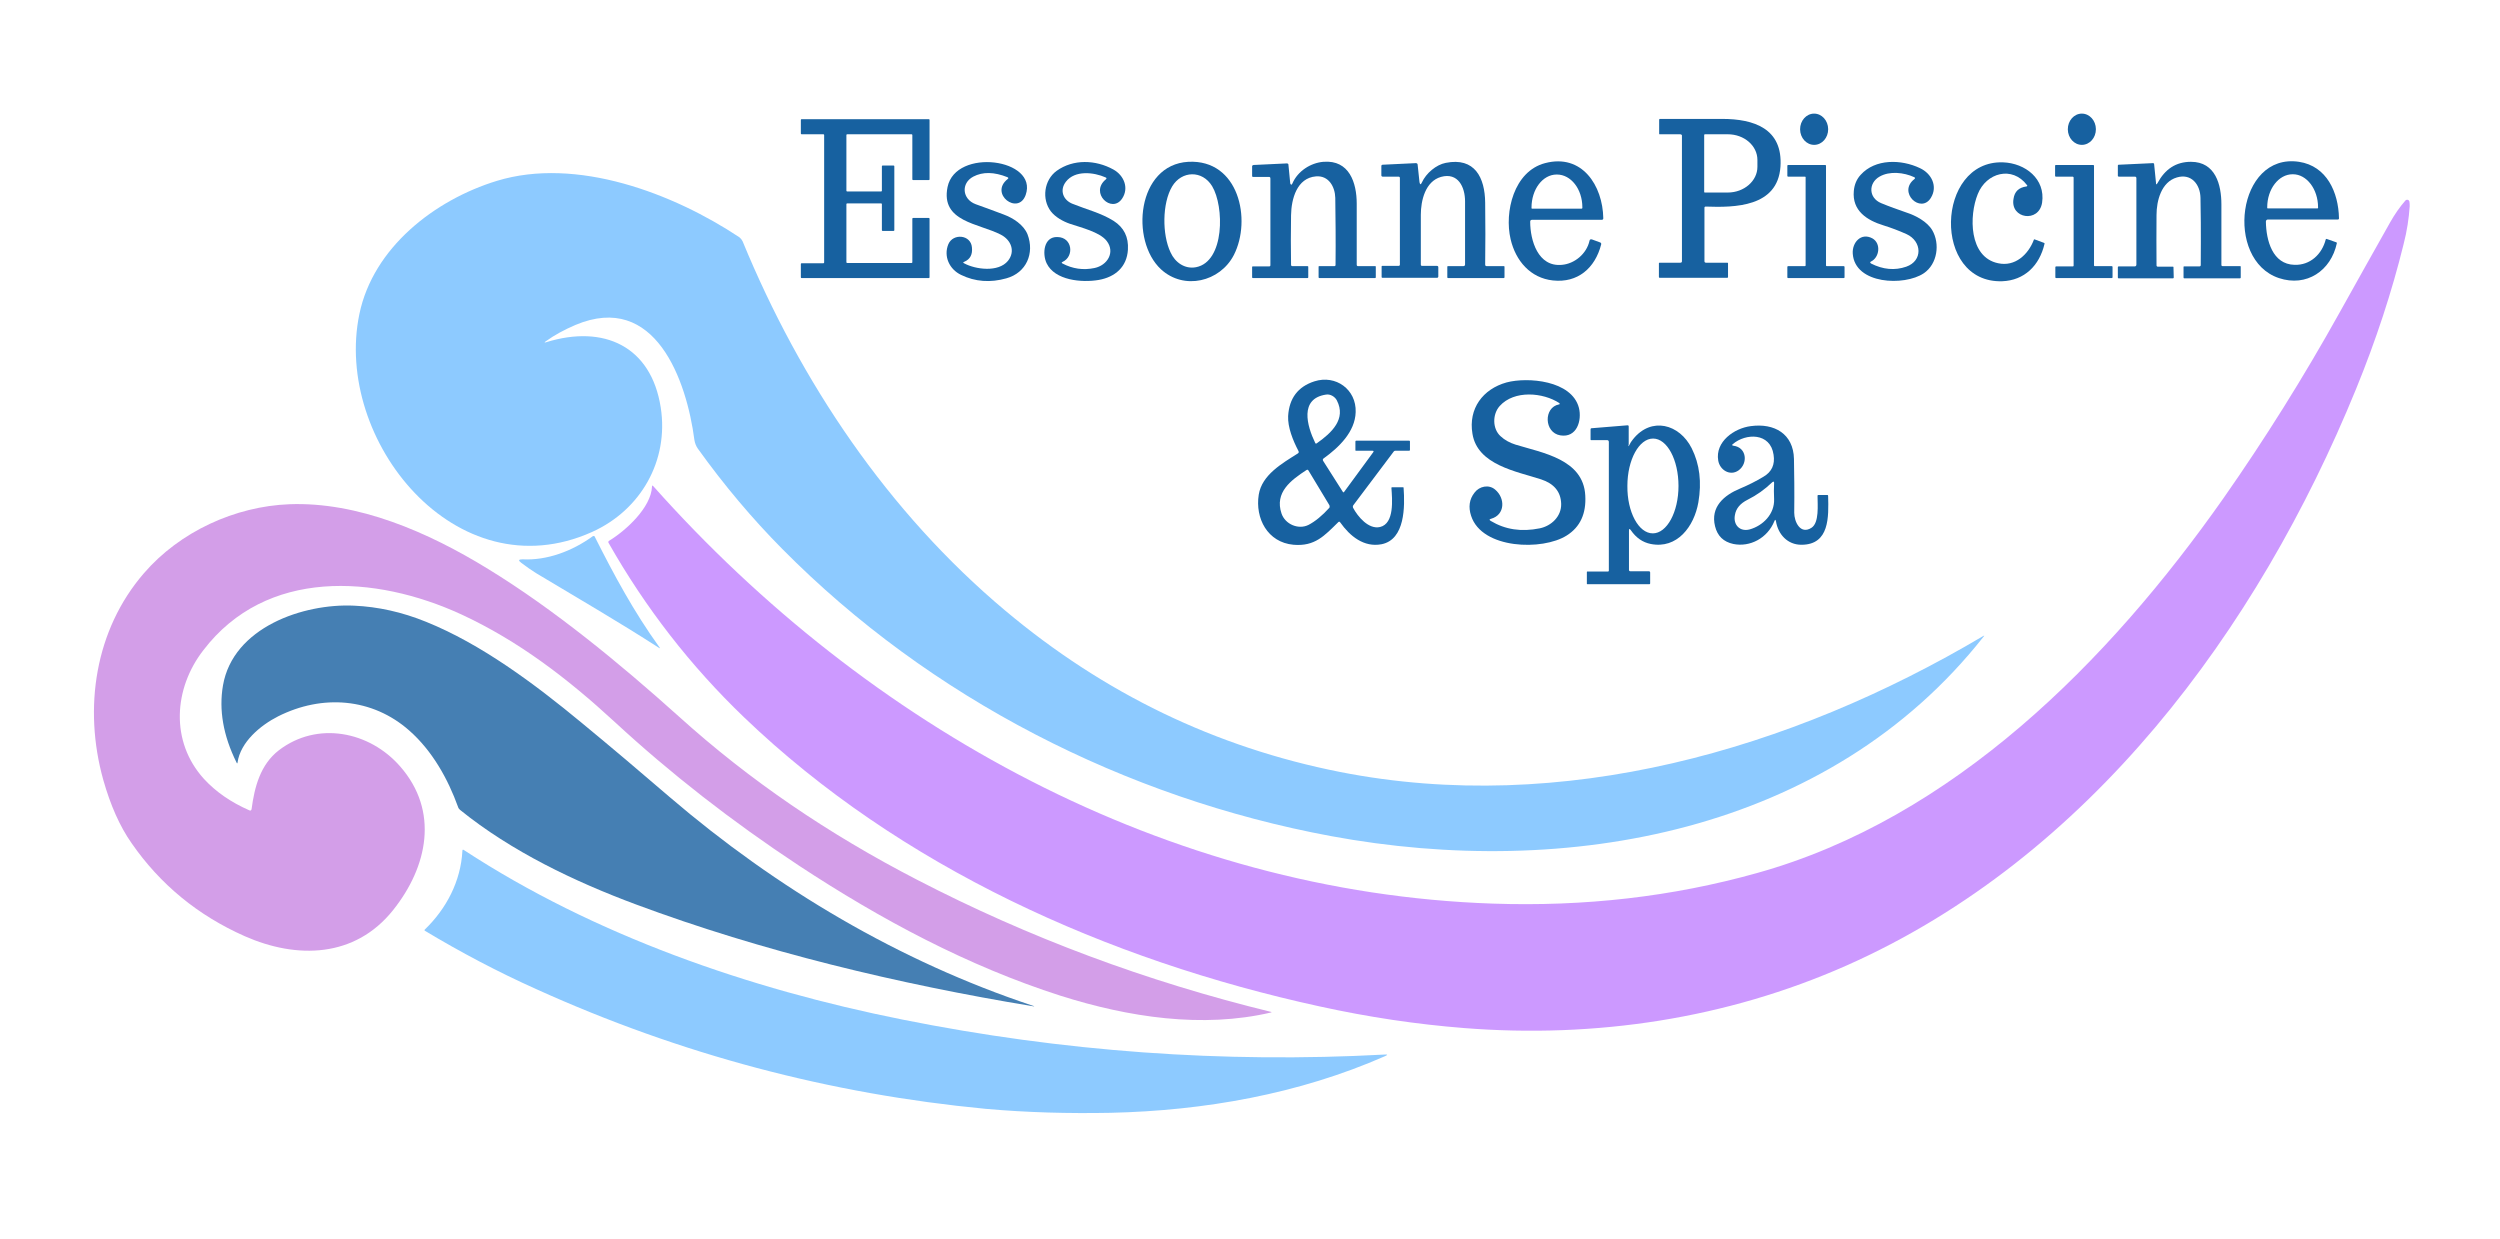 <?xml version="1.0" encoding="utf-8"?>
<!-- Generator: Adobe Illustrator 28.3.0, SVG Export Plug-In . SVG Version: 6.00 Build 0)  -->
<svg version="1.1" id="Calque_1" xmlns="http://www.w3.org/2000/svg" xmlns:xlink="http://www.w3.org/1999/xlink" x="0px" y="0px"
	 viewBox="0 0 944 468" style="enable-background:new 0 0 944 468;" xml:space="preserve">
<style type="text/css">
	.st0{fill:#1761A0;}
	.st1{fill:#8DCAFF;}
	.st2{fill:#CC99FF;}
	.st3{fill:#D39EE8;}
	.st4{fill:#165F9F;fill-opacity:0.796;}
</style>
<ellipse transform="matrix(1 -6.981287e-03 6.981287e-03 1 -0.324 4.784)" class="st0" cx="685" cy="48.8" rx="5.3" ry="5.9"/>
<ellipse transform="matrix(1 -5.236017e-03 5.236017e-03 1 -0.245 4.117)" class="st0" cx="786.1" cy="48.8" rx="5.3" ry="5.9"/>
<path class="st0" d="M319.9,72.3h12.8c0.2,0,0.3-0.1,0.3-0.3v0v-9.2c0-0.2,0.1-0.3,0.3-0.3l0,0h4.1c0.2,0,0.3,0.1,0.3,0.3
	c0,0,0,0,0,0v24.1c0,0.2-0.1,0.3-0.3,0.3l0,0h-4.1c-0.2,0-0.3-0.1-0.3-0.3v0v-9.8c0-0.2-0.1-0.3-0.3-0.3l0,0l-12.8,0
	c-0.2,0-0.3,0.1-0.3,0.3v0V99c0,0.2,0.1,0.3,0.3,0.3l0,0l24.3,0c0.2,0,0.3-0.1,0.3-0.3v0l0-16.4c0-0.2,0.1-0.3,0.3-0.3l0,0l5.9,0
	c0.2,0,0.3,0.1,0.3,0.3v22.1c0,0.2-0.1,0.3-0.3,0.3h-48c-0.2,0-0.3-0.1-0.3-0.3v0l0-5c0-0.2,0.1-0.3,0.3-0.3l0,0l8.2,0
	c0.2,0,0.3-0.1,0.3-0.3v0V51c0-0.2-0.1-0.3-0.3-0.3l0,0h-8.2c-0.2,0-0.3-0.1-0.3-0.3l0-5.1c0-0.2,0.1-0.3,0.3-0.3l0,0h48
	c0.2,0,0.3,0.1,0.3,0.3v22.4c0,0.2-0.1,0.3-0.3,0.3l-5.9,0c-0.2,0-0.3-0.1-0.3-0.3v0V51c0-0.2-0.1-0.3-0.3-0.3h-24.3
	c-0.2,0-0.3,0.1-0.3,0.3c0,0,0,0,0,0V72C319.6,72.1,319.7,72.3,319.9,72.3L319.9,72.3z"/>
<path class="st0" d="M634.4,50.7h-7.7c-0.2,0-0.2-0.1-0.2-0.3l0-5.2c0-0.1,0.1-0.3,0.3-0.3l0,0c7.3,0,15.2,0,23.5,0
	c11.9,0,23,3.6,22,18.1C671.2,78.2,655.1,78.4,644,78c-0.2,0-0.4,0.2-0.4,0.4c0,0,0,0,0,0v20.2c0,0.4,0.2,0.6,0.6,0.6h8.1
	c0.1,0,0.2,0.1,0.2,0.2l0,5.2c0,0.2-0.1,0.3-0.3,0.3h-25.5c-0.2,0-0.3-0.1-0.3-0.3l0-5.2c0-0.1,0.1-0.2,0.2-0.2l7.9,0
	c0.4,0,0.6-0.2,0.6-0.6V51.4C635.2,51,634.9,50.7,634.4,50.7z M643.5,51l0,21.5c0,0.1,0.1,0.2,0.2,0.2l8.7,0
	c6.2,0,11.2-4.4,11.2-9.7v-2.6c0-5.4-5-9.7-11.2-9.7c0,0,0,0,0,0l-8.7,0C643.6,50.7,643.5,50.9,643.5,51z"/>
<path class="st0" d="M364,99.4c4.4,2.4,13,3.5,16.6-0.9c2.9-3.6,1.2-7.9-2.7-9.9c-8.3-4.3-22.8-4.8-20.1-18
	c3.1-14.9,34.3-10.7,29.5,3c-2.8,7.9-13.9-0.4-6.8-6c0.4-0.3,0.3-0.5-0.1-0.7c-5-2-9.3-2.1-12.9-0.2c-4.7,2.5-4.2,8.5,0.9,10.4
	c3.6,1.3,7.2,2.6,10.6,3.9c3.5,1.3,7.5,3.8,9,7.5c2.7,7.1-0.4,14.5-8,16.6c-6,1.7-11.8,1.3-17.1-1.3c-4.4-2.1-6.7-7-4.8-11.6
	c1.8-4.2,8.5-3.6,8.9,1.2c0.3,2.7-0.7,4.5-2.8,5.4C363.6,99,363.6,99.2,364,99.4z"/>
<path class="st0" d="M401.2,98.9c-0.4,0.2-0.4,0.4,0,0.6c3.8,2,7.8,2.6,12.1,1.7c4.8-1,7.9-5.9,4.6-10.2c-2.6-3.4-9.8-5.1-13.9-6.5
	c-2.6-0.9-5.5-2.5-7.2-4.7c-3.5-4.6-2.6-11.8,2.2-15.3c6.3-4.5,14.7-4.2,21.4-0.5c4,2.2,6,7,3.3,11c-3.9,5.8-12.4-2.2-6.1-7.3
	c0.3-0.3,0.3-0.5-0.1-0.7c-4.5-2-11.6-2.8-15,1.6c-2.5,3.2-1.1,7,2.6,8.4c5.2,2.1,10.6,3.4,15.4,6.4c3.9,2.5,5.7,6.1,5.4,10.9
	c-0.4,6.5-4.8,10.3-11,11.4c-6.4,1.1-16.6,0.2-19.7-6.3c-1.7-3.6-1.1-10.1,4.1-9.9C405,89.6,405.7,96.9,401.2,98.9z"/>
<path class="st0" d="M465.9,96.3c-5.2,10.1-18.8,13.4-27.5,5.4c-11.7-10.8-9.1-39.5,10.3-40.6C467.8,60.1,472.7,83,465.9,96.3z
	 M451.6,100.9c10.9-2.1,10.7-23,6.1-30.6c-3.7-6.1-11.5-5.9-15.1,0.1c-3.8,6.4-3.8,18.2-0.6,24.9
	C443.7,99.1,447.4,101.7,451.6,100.9z"/>
<path class="st0" d="M488,69.3c2-4.7,6.9-7.8,11.7-8.2c9.8-0.8,12.6,7.9,12.6,15.8c0,7.7,0,15.4,0,23.1c0,0.3,0.2,0.5,0.5,0.5h6.5
	c0.2,0,0.2,0.1,0.2,0.2l0,4c0,0.2-0.1,0.3-0.3,0.3h-21c-0.1,0-0.3-0.1-0.3-0.3c0,0,0,0,0,0v-4c0-0.2,0.1-0.2,0.2-0.2h5.7
	c0.4,0,0.5-0.2,0.5-0.5c0.1-9.4,0-17.8-0.1-25.3c-0.1-4.2-2.5-8.5-7.3-8.1c-7.2,0.6-9.3,8.5-9.4,14.7c-0.1,6.4-0.1,12.6,0,18.7
	c0,0.3,0.2,0.5,0.5,0.5h5.7c0.2,0,0.3,0.1,0.3,0.2l0,4c0,0.2-0.1,0.3-0.3,0.3h-20.6c-0.2,0-0.3-0.1-0.3-0.3v-3.9
	c0-0.1,0.1-0.2,0.2-0.2l0,0l6.2,0c0.4,0,0.5-0.2,0.5-0.5l0-32.7c0-0.4-0.2-0.6-0.5-0.6h-6c-0.3,0-0.4-0.1-0.4-0.4l0-3.6
	c0-0.3,0.2-0.4,0.5-0.5l12.7-0.6c0.2,0,0.5,0.2,0.5,0.4l0.7,7.2C487.5,69.9,487.7,69.9,488,69.3z"/>
<path class="st0" d="M536.9,68.9c1.6-3.5,5.4-6.7,9-7.4c11-2.2,14.8,5.6,14.9,15c0.1,8.1,0.1,15.9,0,23.4c0,0.4,0.2,0.6,0.6,0.6h6.5
	c0.1,0,0.2,0.1,0.2,0.2l0,4c0,0.1-0.1,0.3-0.3,0.3l0,0h-21c-0.2,0-0.3-0.1-0.3-0.3v-4c0-0.1,0.1-0.2,0.2-0.2l5.8,0
	c0.4,0,0.7-0.2,0.7-0.6c0-7.9,0-15.9,0-23.9c0-5.3-2.6-11-9.1-9.2c-5.9,1.7-7.6,8.9-7.6,14.3c0,6.2,0,12.5,0,18.8
	c0,0.4,0.2,0.5,0.6,0.5h5.5c0.3,0,0.5,0.2,0.5,0.5v3.5c0,0.3-0.2,0.5-0.5,0.5H522c-0.2,0-0.3-0.1-0.3-0.3l0-4c0-0.1,0.1-0.2,0.2-0.2
	l6.2,0c0.3,0,0.5-0.2,0.5-0.5V67.2c0-0.3-0.2-0.5-0.5-0.5h-6c-0.3,0-0.5-0.2-0.5-0.5v-3.5c0-0.3,0.2-0.5,0.5-0.5l12.5-0.6
	c0.4,0,0.7,0.2,0.7,0.6l0.7,6.6C536.2,69.8,536.5,69.8,536.9,68.9z"/>
<path class="st0" d="M577.8,83.7c0,7,2.9,17.2,12,16.3c4.7-0.4,9.3-4.1,10.4-9.1c0.1-0.5,0.4-0.6,0.9-0.5l3,1.1
	c0.4,0.1,0.6,0.4,0.5,0.8c-2.3,9-8.9,14.6-18.2,13.6c-8.5-0.9-14.1-7.4-16-15.6c-2.4-10.2,1.2-25.6,13-28.7c14-3.7,21.8,8.5,22,20.8
	c0,0.4-0.2,0.6-0.6,0.6h-26.3C578,83,577.8,83.3,577.8,83.7z M578.5,78.8l18.7,0c0.1,0,0.3-0.1,0.3-0.3c0,0,0,0,0,0v-0.2
	c0-6.9-4.3-12.4-9.6-12.4h-0.1c-5.3,0-9.5,5.6-9.5,12.5c0,0,0,0,0,0v0.2C578.3,78.7,578.4,78.8,578.5,78.8L578.5,78.8z"/>
<path class="st0" d="M706.5,99.5c4.5,2.3,9,2.7,13.3,1.2c6.3-2.2,6-9.6,0.1-12.3c-2.9-1.3-5.8-2.4-8.7-3.3
	c-6.2-1.9-11.9-5.5-11.2-13c0.2-2.4,1.1-4.5,2.6-6.1c5.5-6.1,15.3-5.9,22.4-2.5c4.3,2,6.8,6.8,4.1,11.2c-3.8,6.2-12.7-2.1-6.2-7.1
	c0.3-0.3,0.3-0.5-0.1-0.7c-3.9-1.8-9.3-2.4-13.1-0.2c-4.2,2.4-4.2,8,0.6,10c3.1,1.3,6.3,2.4,9.7,3.6c3.4,1.1,7.7,3.4,9.6,6.6
	c3,5.1,2,12.8-3.2,16.3c-7.3,4.9-26,4.2-26.8-7.4c-0.3-4.2,3.1-8.1,7.4-5.8c3.4,1.9,2.7,7.3-0.6,8.8C706.1,99,706.1,99.2,706.5,99.5
	z"/>
<path class="st0" d="M765.2,70.4c0.2,0,0.3-0.2,0.3-0.4c0-0.1,0-0.1-0.1-0.1c-5.6-7.4-15.4-4.7-18.6,3.4c-3.3,8.1-3.4,23.8,7.7,26.1
	c6.4,1.4,11.4-3.3,13.5-8.9c0.1-0.1,0.2-0.2,0.3-0.1l3.5,1.3c0.2,0.1,0.3,0.2,0.2,0.4c-1.9,8.2-7.6,13.8-16,14.1
	c-26.5,0.8-25.1-45.7,0.3-44.9c8.5,0.3,16.1,6.3,14.8,15.2c-1.2,7.8-12.1,6.1-10.8-1.4C760.7,72.3,762.3,70.8,765.2,70.4z"/>
<path class="st0" d="M814.7,69.1c2.8-5.2,6.9-8,12.6-8c9.3,0,11.5,8.7,11.5,16.1c0,7.6,0,15.2,0,22.8c0,0.4,0.2,0.5,0.6,0.5l6.5,0
	c0.2,0,0.2,0.1,0.2,0.3v4c0,0.2-0.1,0.3-0.3,0.3l0,0h-21c-0.2,0-0.3-0.1-0.3-0.3c0,0,0,0,0,0l0-4c0-0.2,0.1-0.2,0.2-0.2h5.8
	c0.3,0,0.5-0.2,0.5-0.5c0.1-12.9,0-21.4-0.1-25.4c-0.1-5.1-3.5-9.3-8.9-7.7c-5.9,1.7-7.7,8.8-7.7,14.2c0,6.3-0.1,12.6,0,19
	c0,0.3,0.2,0.5,0.5,0.5h5.7c0.2,0,0.2,0.1,0.2,0.2l0.1,3.9c0,0.2-0.1,0.3-0.3,0.3H800c-0.2,0-0.3-0.1-0.3-0.3l0-3.9
	c0-0.2,0.1-0.3,0.3-0.3l6,0c0.4,0,0.7-0.2,0.7-0.7V67.3c0-0.4-0.2-0.6-0.6-0.6h-6c-0.2,0-0.4-0.1-0.4-0.3v-3.8
	c0-0.3,0.1-0.4,0.4-0.4l12.8-0.6c0.3,0,0.5,0.1,0.5,0.4l0.7,7C814.1,69.8,814.3,69.8,814.7,69.1z"/>
<path class="st0" d="M855.6,83.7c0.1,7.1,2.5,16.1,10.8,16.3c5.9,0.2,10.4-4,11.8-9.6c0-0.1,0.2-0.2,0.3-0.2c0,0,0,0,0,0l3.7,1.3
	c0.2,0.1,0.2,0.2,0.2,0.3c-2.2,10.4-11.4,16.7-21.9,13.2c-20.6-6.9-15.8-47.4,7.6-43.9c10.5,1.6,14.9,11.5,15.1,21.3
	c0,0.3-0.1,0.5-0.5,0.5h-26.5C855.8,83,855.6,83.3,855.6,83.7z M856.3,78.7l18.8,0c0.1,0,0.2-0.1,0.2-0.2v-0.2
	c0-6.9-4.3-12.5-9.5-12.5c0,0,0,0,0,0h-0.1c-5.3,0-9.6,5.6-9.6,12.5v0.2C856.1,78.6,856.2,78.7,856.3,78.7L856.3,78.7z"/>
<path class="st0" d="M681.6,66.7l-6.4,0c-0.2,0-0.3-0.1-0.3-0.3v0v-3.8c0-0.2,0.1-0.3,0.3-0.3l0,0h14c0.2,0,0.3,0.1,0.3,0.3
	c0,0,0,0,0,0v37.6c0,0.2,0.1,0.3,0.3,0.3h6.4c0.2,0,0.3,0.1,0.3,0.3v0l0,3.9c0,0.2-0.1,0.3-0.3,0.3l0,0h-21c-0.2,0-0.3-0.1-0.3-0.3
	v0v-3.9c0-0.2,0.1-0.3,0.3-0.3l0,0h6.3c0.2,0,0.3-0.1,0.3-0.3v0l0-33.2C681.9,66.9,681.7,66.7,681.6,66.7L681.6,66.7z"/>
<path class="st0" d="M782.7,66.7l-6.4,0c-0.2,0-0.3-0.1-0.3-0.3v0v-3.8c0-0.2,0.1-0.3,0.3-0.3l0,0h14.1c0.2,0,0.3,0.1,0.3,0.3
	c0,0,0,0,0,0v37.6c0,0.2,0.1,0.3,0.3,0.3l0,0h6.4c0.2,0,0.3,0.1,0.3,0.3v0l0,3.9c0,0.2-0.1,0.3-0.3,0.3l0,0h-21
	c-0.2,0-0.3-0.1-0.3-0.3v0l0-3.8c0-0.2,0.1-0.3,0.3-0.3l0,0l6.3,0c0.2,0,0.3-0.1,0.3-0.3V67C783,66.9,782.8,66.7,782.7,66.7z"/>
<path class="st1" d="M206.3,129.2c21.7-6.7,39.6,1.5,43.2,24.7c3.1,20-7.5,38.7-26,47c-51.3,23-97.7-34.8-87.8-82.3
	c5.2-25.1,28.4-43.1,51.9-50.3c30.1-9.2,66.6,4.7,91.6,21.3c0.5,0.4,0.9,0.9,1.2,1.5c21.9,53.2,54.9,102.3,99.1,139.4
	c37.4,31.4,79.5,51.7,126.5,61c83.8,16.5,170.1-8.2,242.8-51.3c0.5-0.3,0.6-0.2,0.2,0.2c-58.4,74.1-157.5,91.8-246.5,75.3
	c-77.5-14.4-151.3-52-207.1-108.4c-11.3-11.4-22-24.1-31.9-37.9c-0.7-1-1.1-2.1-1.3-3.3c-2.9-22.3-14.7-56.1-44.9-43.4
	c-4.2,1.8-7.9,3.8-11.1,6.1C205.4,129.3,205.5,129.5,206.3,129.2z"/>
<path class="st2" d="M246.7,183.6c81,91,193.9,153.4,316.9,157.6c34.7,1.2,67.9-2.6,99.7-11.5c74.2-20.6,133.1-80.1,176.3-141.6
	c15.4-22,30.1-45.4,43.9-70.2c6.2-11.1,12.5-22.4,19-33.9c1.7-3,3.6-5.8,5.8-8.3c0.3-0.3,0.8-0.4,1.2-0.1c0.1,0.1,0.2,0.3,0.3,0.5
	c0.1,0.6,0.1,1.2,0.1,1.8c-0.3,4.5-1,9.3-2.3,14.3c-4.4,17.9-10.4,36.2-18,54.8c-37.1,90.8-100.8,177-192.4,217.6
	c-45.4,20.1-94.8,27.5-144.3,23.6c-17.8-1.4-36.1-4.1-54.7-8.2c-80.1-17.5-158.3-52.6-217.3-109.2c-20.2-19.4-37.2-41.3-51.1-65.8
	c-0.2-0.3-0.1-0.6,0.2-0.8c6.4-3.9,15.9-12.6,16.2-20.5C246.2,183.3,246.3,183.2,246.7,183.6z"/>
<path class="st0" d="M507.1,185.8c0.1,0.1,0.2,0.1,0.3,0.1c0,0,0,0,0.1-0.1l11-15c0.3-0.4,0.2-0.6-0.3-0.6H512
	c-0.2,0-0.2-0.1-0.2-0.2v-3.3c0-0.1,0.1-0.3,0.3-0.3l0,0h20c0.2,0,0.3,0.1,0.3,0.3l0,3.2c0,0.2-0.1,0.3-0.3,0.3h-5.1
	c-0.4,0-0.6,0.1-0.8,0.4l-15.2,20.2c-0.2,0.3-0.2,0.6-0.1,0.9c1.8,3.4,5.9,8.3,10.2,7.3c5.5-1.3,4.6-10.5,4.3-14.8
	c0-0.1,0.1-0.2,0.2-0.2l4.2,0c0.2,0,0.2,0.1,0.2,0.2c0.5,7,0.6,19.5-8.3,21.3c-6.7,1.3-12-3.1-15.6-8.2c-0.3-0.4-0.5-0.4-0.8-0.1
	c-5.2,5.1-8.8,9.2-16.9,8.5c-9.8-0.9-14.5-10-13.1-18.9c1.2-7.5,8.8-11.8,14.8-15.6c0.3-0.2,0.4-0.5,0.2-0.9c-2.1-4-4.1-9-3.9-13.2
	c0.4-6.7,3.7-11.1,9.9-13.1c8.1-2.6,15.9,3.1,15.6,11.6c-0.2,7.5-6.4,13.4-12.1,17.5c-0.3,0.2-0.4,0.5-0.2,0.9L507.1,185.8z
	 M497.2,167.4c5.7-4,11.2-9.2,7.6-16.2c-0.7-1.4-2.5-2.5-4.1-2.2c-10.1,1.5-7.2,11.8-4.1,18.2C496.7,167.5,496.9,167.6,497.2,167.4z
	 M502,190.8l-7.9-13.1c-0.2-0.4-0.5-0.4-0.8-0.2c-5.8,3.8-12.1,8.4-9.4,16.4c1.4,4.1,6.4,6.2,10.2,4.3c2.5-1.3,5.2-3.5,7.9-6.5
	C502.1,191.4,502.1,191.1,502,190.8z"/>
<path class="st0" d="M563,195.9c-0.7,0.2-0.7,0.4-0.1,0.8c5.5,3.3,11.6,4.2,18.5,2.8c4.4-0.9,8.2-4.5,8.1-9.2
	c-0.1-4.6-2.7-7.7-7.6-9.3c-9.2-3-24-5.4-25.9-17.2c-1.6-9.5,3.9-16.9,12.9-19.4c7.9-2.1,24.6-0.8,27.3,9.6c1.2,4.8-0.8,11.4-7,10.4
	c-6.2-1-6.4-10.6-0.5-11.7c0.2,0,0.3-0.2,0.2-0.3c0-0.1-0.1-0.2-0.1-0.2c-6.1-4-17-5-22.5,1.1c-2.8,3.1-2.8,8.6,0.3,11.4
	c1.6,1.5,3.5,2.5,5.7,3.2c10.1,3.1,25.6,5.5,26.3,19.2c0.4,6.8-1.9,11.9-7,15.1c-9.1,5.8-32,5.2-36.1-7.4c-1.1-3.3-0.7-6.3,1.3-8.8
	c1.8-2.4,5.4-3.2,7.8-1.1C568.4,188.1,568.4,194.4,563,195.9z"/>
<path class="st0" d="M615.2,168.1c0.4-0.8,0.8-1.5,1.4-2.2c6.9-8.7,17.6-5.8,22.2,3.4c3,6,3.8,12.8,2.5,20.4
	c-1.6,9.1-8,17.7-18,15.7c-3-0.6-5.5-2.3-7.5-5.2c-0.5-0.7-0.7-0.6-0.7,0.2l0,14.8c0,0.3,0.2,0.5,0.5,0.5l7,0c0.3,0,0.5,0.2,0.5,0.5
	l0,4c0,0.3-0.1,0.4-0.4,0.4h-23.3c-0.2,0-0.2-0.1-0.2-0.2l0-4.4c0-0.2,0.1-0.2,0.2-0.2l7.8,0c0.2,0,0.3-0.2,0.3-0.3c0,0,0,0,0,0
	l0-48.6c0-0.4-0.2-0.7-0.6-0.7l-6.1,0c-0.1,0-0.2-0.1-0.2-0.2l0-3.9c0-0.2,0.1-0.4,0.4-0.4l13.5-1.1c0.4,0,0.5,0.1,0.5,0.5l0,6.7
	C614.8,168.6,614.9,168.7,615.2,168.1z M624.1,201.4c5.3,0,9.7-8,9.7-17.9c0-9.9-4.3-17.9-9.6-17.9c-5.3,0-9.7,8-9.7,17.9
	C614.4,193.3,618.7,201.4,624.1,201.4L624.1,201.4z"/>
<path class="st0" d="M670,196.8c-2.6,6.4-9.2,9.9-15.5,8.6c-3.7-0.8-6-3-6.9-6.7c-1.8-7.3,3.4-11.7,9.4-14.2
	c3.1-1.3,6.1-2.8,8.9-4.5c3.1-1.8,4.4-4.6,3.8-8.3c-1.2-8.4-10.5-8.2-15.4-4c-0.4,0.3-0.3,0.5,0.2,0.6c5.1,0.6,5.6,6.7,2,9.3
	c-3.2,2.3-7.1-0.1-7.7-3.7c-1.2-7.1,6-12.2,12.3-13c8.9-1.2,16.1,2.9,16.3,12.4c0.1,5.6,0.2,12.4,0.1,20.3c0,3.4,2.3,8.4,6.5,5.7
	c3-1.9,2.3-8.7,2.3-12.1c0-0.2,0.1-0.3,0.3-0.3l3.3,0c0.3,0,0.4,0.1,0.4,0.4c0.2,7.8,0.6,18.4-10.1,18.4c-5.2,0-8.8-3.9-9.6-8.9
	C670.4,196.1,670.3,196.1,670,196.8z M659.9,188.7c-2.8,1.4-4.4,3.3-4.8,5.8c-0.7,3.7,1.9,6.4,5.6,5.4c5-1.4,9.4-5.8,9.2-11.4
	c-0.1-2.1-0.1-4.1,0-6.1c0-0.6-0.2-0.7-0.7-0.3C666.4,184.8,663.3,187,659.9,188.7z"/>
<path class="st3" d="M95,305.5c1.1-8.3,3.3-16.8,10.3-22.2c14.5-11.1,34.2-7.2,45.8,6.1c14.8,16.9,10.4,37.9-2.7,54.3
	c-14.4,18-36.3,18.5-56,9.8c-17.6-7.8-31.9-19.5-42.7-35.1c-4.5-6.4-8-14.4-10.7-23.9c-7.6-27.2-3.1-56.7,15.3-78
	c13.6-15.8,34.5-25.3,54.9-26.1c25.9-1,52.3,10.4,75.2,24.5c24.5,15,49.3,35.3,72,55.7c26.7,24.1,56.4,44.3,89.9,61.6
	c42.1,21.8,86.6,38.4,133.7,49.9c0.2,0.1,0.2,0.1,0,0.2c-26,6.1-53.9,1.8-79.5-6.3c-35-11.2-67.9-28.8-98.9-49.2
	c-25.3-16.7-48.5-34.8-69.6-54.3c-17.7-16.3-36.2-30.5-57.8-40.5c-32.6-15-73.7-17.5-97.4,13.5C65.6,259.9,64.2,280,77,294.1
	c4.4,4.8,10.1,8.8,17.2,11.9C94.6,306.2,94.9,306,95,305.5z"/>
<path class="st1" d="M197.3,211.2c9.2,0.5,18.8-3.1,26.5-8.7c0.3-0.2,0.6-0.1,0.8,0.1c0,0,0,0.1,0,0.1c7.3,14.5,14.8,28.4,24.4,41.7
	c0.3,0.4,0.2,0.5-0.2,0.2c-15.2-9.8-30.9-18.9-46.4-28.2c-1.6-1-3.5-2.3-5.6-3.9C195.6,211.6,195.8,211.2,197.3,211.2z"/>
<path class="st4" d="M89.3,287.9c-5-10.1-6.7-19.8-5.1-29.1c3.8-21.9,30.3-31,49.5-30.1c9,0.4,18.1,2.4,27.2,6.1
	c20.8,8.4,40.8,23.3,58.7,38.1c11.4,9.4,22.5,18.8,33.3,28.1c40.3,34.5,86.7,62,136.9,78.7c1,0.3,1,0.4-0.1,0.2
	c-50.4-8.3-102.1-20.7-149.6-38.4c-23.1-8.6-47-20-66.4-35.7c-0.3-0.3-0.6-0.6-0.7-1c-3.9-10.8-9.8-21.3-18.4-28.9
	c-14-12.4-32.9-13.8-49.6-5.4c-6.7,3.4-14.2,9.7-15.3,17.4C89.7,288.3,89.5,288.4,89.3,287.9z"/>
<path class="st1" d="M160.4,351c8.2-7.9,13.6-18.3,14.2-29.7c0-0.5,0.2-0.6,0.6-0.3c49.1,32.1,107.5,52.4,165.6,64
	c60.4,12.1,121.1,16.5,182,13.2c1.2-0.1,1.3,0.1,0.2,0.6c-32.5,14.3-68.2,20.6-103.7,21.4c-15.7,0.3-31.5-0.1-47.1-1.5
	c-58.8-5.6-115.4-20.6-169.7-45.2c-14.5-6.5-28.5-13.9-42-22C160.3,351.4,160.2,351.2,160.4,351C160.3,351,160.3,351,160.4,351z"/>
</svg>
